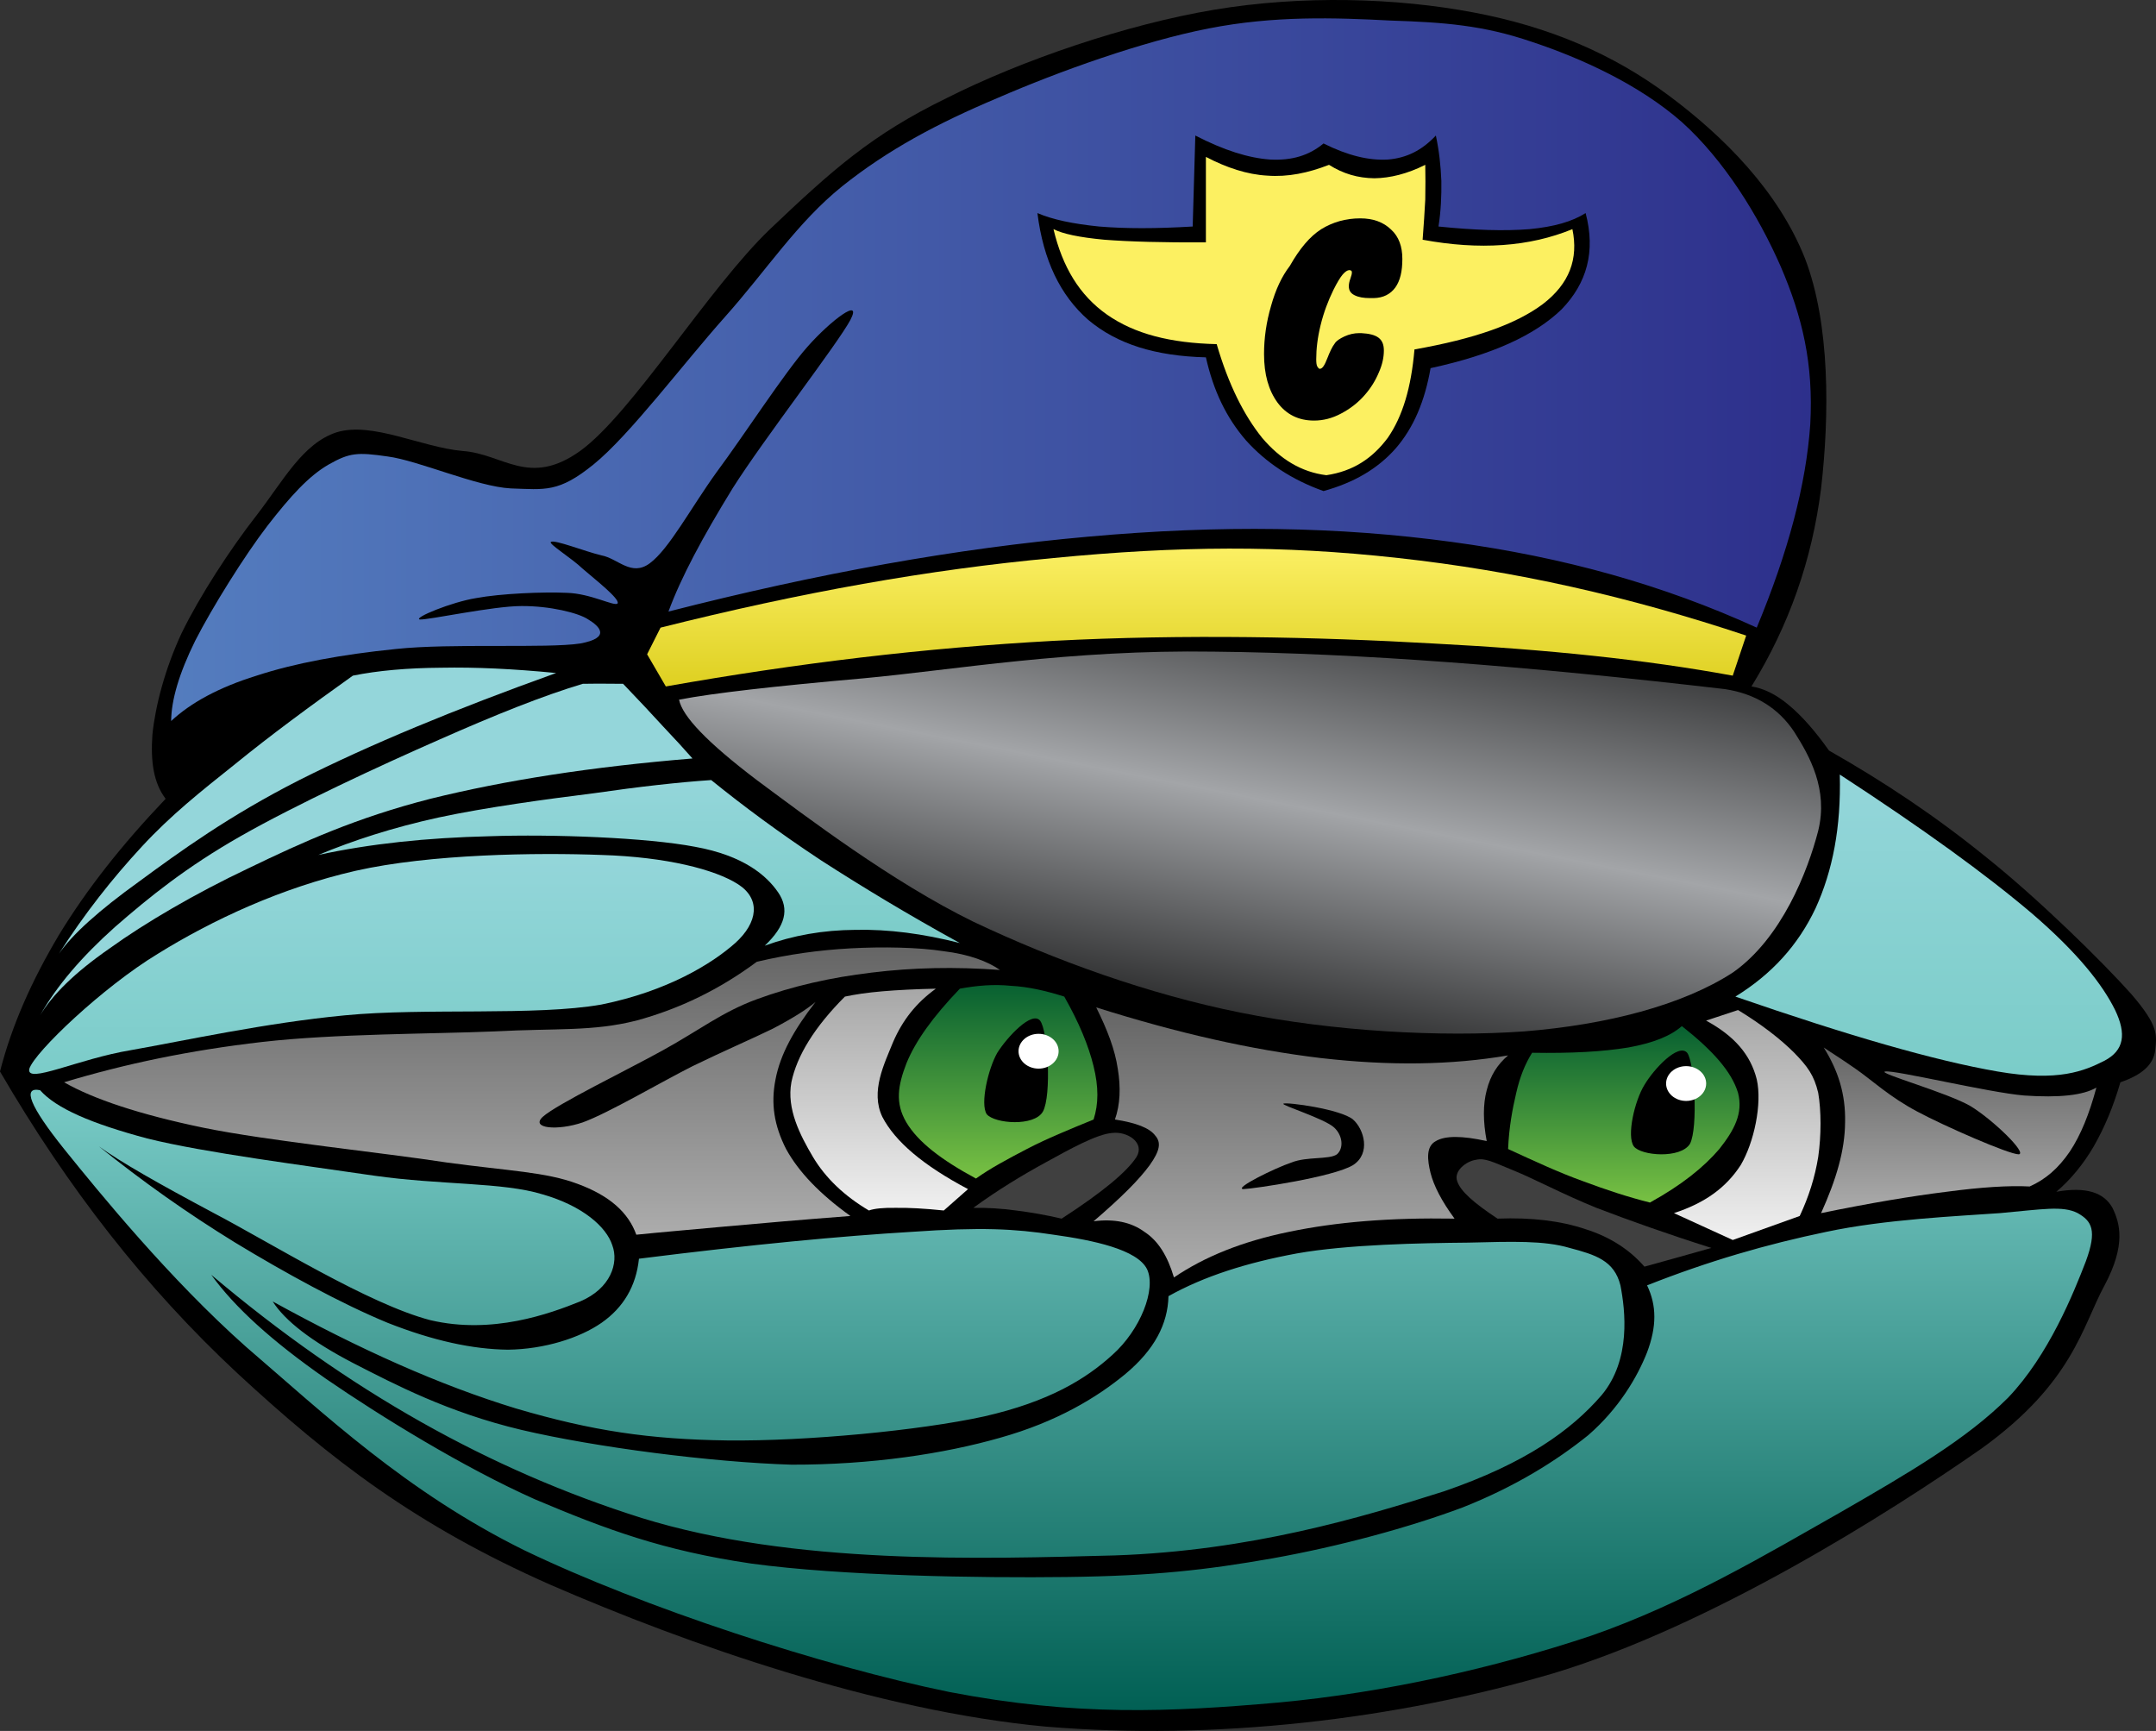 <?xml version="1.0"?><svg width="352.391" height="282.887" xmlns="http://www.w3.org/2000/svg">
 <rect width="100%" height="100%" fill="#333333" stroke="none"/>
 <title>clam1</title>
 <defs>
  <linearGradient id="XMLID_15_" y2="0.5" x2="1" y1="0.5" x1="-0">
   <stop stop-color="#547dbf" id="stop8" offset="0"/>
   <stop stop-color="#2d2f8b" id="stop10" offset="1"/>
  </linearGradient>
  <linearGradient id="XMLID_16_" y2="-0" x2="0.5" y1="1" x1="0.5">
   <stop stop-color="#ded021" id="stop21" offset="0"/>
   <stop stop-color="#fcf065" id="stop23" offset="1"/>
  </linearGradient>
  <linearGradient id="XMLID_17_" y2="-0.252" x2="0.888" y1="0.993" x1="0.166">
   <stop stop-color="black" id="stop28" offset="0"/>
   <stop stop-color="#a3a5a8" id="stop30" offset="0.483"/>
   <stop stop-color="black" id="stop32" offset="1"/>
  </linearGradient>
  <linearGradient id="XMLID_18_" y2="-0" x2="0.5" y1="1" x1="0.5">
   <stop stop-color="#7accc8" id="stop41" offset="0"/>
   <stop stop-color="#94d6da" id="stop43" offset="1"/>
  </linearGradient>
  <linearGradient id="XMLID_19_" y2="0" x2="0.5" y1="1.004" x1="0.5">
   <stop stop-color="#7accc8" id="stop48" offset="0"/>
   <stop stop-color="#94d6da" id="stop50" offset="1"/>
  </linearGradient>
  <linearGradient id="XMLID_20_" y2="-0" x2="0.499" y1="1" x1="0.499">
   <stop stop-color="#005f53" id="stop55" offset="0"/>
   <stop stop-color="#7accc8" id="stop57" offset="1"/>
  </linearGradient>
  <linearGradient id="XMLID_21_" y2="0" x2="0.5" y1="1" x1="0.5">
   <stop stop-color="#acacac" id="stop62" offset="0"/>
   <stop stop-color="#656565" id="stop64" offset="1"/>
  </linearGradient>
  <linearGradient id="XMLID_22_" y2="0" x2="0.5" y1="1" x1="0.5">
   <stop stop-color="#f0f0f0" id="stop69" offset="0"/>
   <stop stop-color="#a7a7a7" id="stop71" offset="1"/>
  </linearGradient>
  <linearGradient id="XMLID_23_" y2="0" x2="0.5" y1="1" x1="0.5">
   <stop stop-color="#78c143" id="stop76" offset="0"/>
   <stop stop-color="#076031" id="stop78" offset="1"/>
  </linearGradient>
  <linearGradient id="XMLID_24_" y2="0" x2="0.5" y1="1" x1="0.5">
   <stop stop-color="#acacac" id="stop89" offset="0"/>
   <stop stop-color="#656565" id="stop91" offset="1"/>
  </linearGradient>
  <linearGradient id="XMLID_25_" y2="0" x2="0.5" y1="1" x1="0.5">
   <stop stop-color="#7accc8" id="stop96" offset="0"/>
   <stop stop-color="#94d6da" id="stop98" offset="1"/>
  </linearGradient>
  <linearGradient id="XMLID_26_" y2="-0" x2="0.5" y1="1" x1="0.5">
   <stop stop-color="#78c143" id="stop103" offset="0"/>
   <stop stop-color="#076031" id="stop105" offset="1"/>
  </linearGradient>
  <linearGradient id="XMLID_27_" y2="0" x2="0.5" y1="1" x1="0.5">
   <stop stop-color="#f0f0f0" id="stop118" offset="0"/>
   <stop stop-color="#a7a7a7" id="stop120" offset="1"/>
  </linearGradient>
  <linearGradient id="XMLID_28_" y2="-0" x2="0.5" y1="1" x1="0.5">
   <stop stop-color="#acacac" id="stop125" offset="0"/>
   <stop stop-color="#656565" id="stop127" offset="1"/>
  </linearGradient>
 </defs>
 <g>
  <title>Layer 1</title>
  <path fill-rule="evenodd" id="path5" d="m27.072,130.547c-1.944,-2.556 -2.484,-6.012 -2.16,-10.512c0.468,-4.572 2.016,-10.656 4.788,-16.596c2.952,-6.048 7.956,-13.752 12.24,-19.224c4.32,-5.58 7.524,-11.772 13.104,-13.572c5.832,-1.764 13.788,2.448 20.556,3.06c6.696,0.468 10.836,5.976 19.224,0c8.46,-6.12 21.024,-26.676 31.032,-36.252c10.188,-9.684 16.668,-15.48 28.872,-21.42c12.276,-6.192 29.304,-12.024 43.704,-14.436c14.436,-2.412 29.809,-1.944 42.371,0.432c12.42,2.34 22.789,6.768 31.934,13.572c9.143,6.804 17.963,15.732 22.283,26.64c4.141,10.764 3.996,25.74 2.629,37.584c-1.477,11.7 -5.221,22.356 -11.377,32.364l0,0c1.908,0.288 3.996,1.26 6.119,3.06c2.053,1.692 4.285,4.212 6.553,7.416l0,0c9,5.112 17.496,10.764 25.775,17.496c8.354,6.66 18.865,16.956 23.617,22.284c4.535,5.256 4.176,6.695 3.924,9.18c-0.289,2.448 -2.232,4.068 -5.688,5.256l0,0c-1.189,4.068 -2.592,7.38 -4.357,10.477c-1.727,2.952 -3.814,5.472 -6.119,7.416l0,0c4.859,-0.864 7.775,0.107 9.18,2.628c1.225,2.52 2.232,6.048 -1.295,12.672c-3.637,6.66 -5.113,15.876 -20.125,26.676c-15.336,10.692 -44.207,28.944 -69.947,36.72c-25.85,7.597 -55.332,11.017 -83.017,8.712c-27.54,-2.556 -58.572,-13.464 -80.856,-23.147c-22.104,-9.756 -35.964,-20.484 -51.156,-34.524c-15.156,-14.114 -27.792,-30.35 -38.88,-49.394l0,0c1.944,-7.561 5.148,-14.76 9.612,-22.284c4.608,-7.56 10.296,-14.76 17.46,-22.284l0,0z"/>
  <path fill="url(#XMLID_15_)" fill-rule="evenodd" id="path12" d="m27.972,117.839c0.036,-3.456 1.296,-7.776 3.924,-13.104c2.772,-5.436 8.1,-13.968 11.808,-18.792c3.744,-4.824 6.768,-8.172 10.044,-10.044c3.384,-1.908 4.644,-2.016 9.612,-1.296c5.004,0.648 14.58,4.932 20.124,5.22c5.616,0.18 7.812,0.72 13.536,-3.924c5.904,-4.788 14.616,-16.416 21.42,-24.048c6.876,-7.704 11.808,-15.444 19.224,-21.42c7.452,-5.94 15.444,-10.224 25.344,-14.4c10.116,-4.392 23.795,-9.288 34.524,-11.376c10.764,-2.124 20.771,-1.764 29.736,-1.296c8.783,0.288 15.156,0.756 23.148,3.492c8.027,2.664 17.531,6.984 24.48,13.104c6.875,6.192 12.49,15.228 16.162,23.616c3.529,8.208 5.365,15.876 4.824,25.776c-0.684,9.864 -3.6,20.844 -8.748,33.228l0,0c-15.227,-6.948 -31.463,-11.52 -49.822,-14.004c-18.541,-2.52 -37.766,-2.808 -59.438,-0.864c-21.492,1.908 -43.992,5.94 -68.616,12.24l0,0c2.052,-5.58 5.544,-12.096 10.476,-20.124c5.148,-8.136 17.172,-23.616 19.26,-27.54c2.016,-3.852 -3.24,0.108 -7.02,4.392c-3.744,4.212 -10.368,14.472 -14.868,20.52c-4.248,5.904 -7.74,12.528 -10.908,14.868c-3.024,2.232 -5.184,-0.792 -7.884,-1.296c-2.736,-0.648 -7.668,-2.628 -8.28,-2.196c-0.396,0.324 3.384,2.628 5.22,4.392c1.908,1.656 6.12,4.932 5.688,5.652c-0.432,0.576 -4.356,-1.62 -8.28,-1.728c-3.852,-0.18 -10.8,0.108 -14.868,0.864c-3.996,0.648 -10.296,3.24 -9.18,3.492c1.332,0.108 11.952,-2.196 16.596,-2.196c4.644,-0.036 9.36,1.116 10.944,2.196c1.8,1.08 3.816,2.988 -1.332,3.924c-5.364,0.828 -21.096,-0.072 -30.132,0.9c-8.856,0.9 -16.488,2.304 -22.752,4.356c-6.154,1.908 -10.762,4.428 -13.966,7.416l0,0z"/>
  <path fill-rule="evenodd" id="path14" d="m169.56,34.823c2.52,1.08 5.832,1.764 10.079,2.196c4.32,0.36 9.289,0.36 15.301,0l0,0l0.432,-14.868l0,0c4.68,2.412 8.676,3.672 12.24,3.924c3.527,0.18 6.336,-0.648 8.713,-2.628l0,0c3.959,1.98 7.416,2.808 10.512,2.628c3.096,-0.252 5.58,-1.512 7.848,-3.924l0,0c0.539,2.52 0.791,4.86 0.9,7.416c0.035,2.448 -0.072,4.932 -0.469,7.452l0,0c5.977,0.612 10.801,0.756 14.869,0.432c4.066,-0.396 6.947,-1.224 9.18,-2.628l0,0c1.656,6.3 0.215,11.448 -3.924,15.732c-4.357,4.212 -11.27,7.416 -21.42,9.612l0,0c-0.938,5.364 -2.736,9.684 -5.689,13.104c-2.986,3.384 -6.875,5.616 -11.807,6.984l0,0c-5.256,-1.872 -9.434,-4.68 -12.672,-8.28c-3.24,-3.744 -5.328,-8.136 -6.553,-13.572l0,0c-8.279,-0.216 -14.508,-2.16 -19.225,-6.12c-4.571,-3.996 -7.343,-9.72 -8.315,-17.46l0,0z"/>
  <path fill="#fcf061" fill-rule="evenodd" id="path16" d="m172.188,37.451c1.512,0.756 4.104,1.332 8.316,1.728c4.211,0.324 9.611,0.468 16.596,0.432l0,0l0,-13.968l0,0c3.385,1.764 6.732,2.88 10.045,3.06c3.348,0.252 6.658,-0.432 10.078,-1.764l0,0c2.342,1.476 4.717,2.16 7.416,2.196c2.594,-0.036 5.365,-0.72 8.316,-2.196l0,0c0.037,1.728 0.037,3.672 0,5.688c-0.107,2.016 -0.252,4.248 -0.432,6.552l0,0c4.68,0.864 9,1.152 13.104,0.864c4.105,-0.288 7.848,-1.152 11.377,-2.592l0,0c1.008,4.86 -0.469,8.892 -4.824,12.24c-4.428,3.312 -11.195,5.688 -20.988,7.416l0,0c-0.539,6.264 -1.943,10.944 -4.355,14.436c-2.52,3.384 -5.688,5.472 -10.045,6.12l0,0c-4.068,-0.504 -7.523,-2.592 -10.512,-6.12c-2.951,-3.672 -5.473,-8.64 -7.416,-15.3l0,0c-7.561,-0.18 -13.393,-1.656 -17.928,-4.824c-4.5,-3.168 -7.272,-7.776 -8.748,-13.968l0,0z"/>
  <path fill-rule="evenodd" id="path18" d="m222.336,54.443c0.035,0 0.072,0 0.145,0c1.295,0.072 2.23,0.288 2.844,0.756c0.611,0.468 0.863,1.152 0.863,2.088c0,1.116 -0.252,2.304 -0.828,3.6c-0.539,1.296 -1.295,2.52 -2.268,3.636c-1.117,1.296 -2.447,2.304 -3.889,3.06c-1.475,0.792 -2.951,1.152 -4.428,1.152c-2.557,0 -4.535,-1.008 -5.977,-2.952c-1.439,-1.98 -2.195,-4.572 -2.195,-7.92c0,-2.556 0.359,-5.184 1.152,-7.884c0.756,-2.7 1.764,-4.824 3.061,-6.516c1.619,-2.844 3.275,-4.824 5.146,-6.012c1.873,-1.152 3.996,-1.764 6.373,-1.764c2.088,0 3.779,0.612 5.039,1.836c1.26,1.152 1.836,2.772 1.836,4.788c0,2.052 -0.359,3.564 -1.152,4.68c-0.791,1.08 -1.943,1.692 -3.527,1.728c-0.18,0 -0.396,0 -0.611,0c-1.045,0 -1.873,-0.144 -2.52,-0.468c-0.648,-0.324 -0.938,-0.792 -0.938,-1.476c0,-0.324 0.072,-0.756 0.252,-1.224c0.182,-0.504 0.252,-0.828 0.252,-0.972c0,-0.144 -0.035,-0.216 -0.07,-0.324c-0.109,-0.036 -0.182,-0.108 -0.361,-0.108c-0.287,0 -0.684,0.252 -1.08,0.72c-0.396,0.468 -0.9,1.296 -1.512,2.52c-0.863,1.764 -1.584,3.672 -2.088,5.724c-0.504,2.052 -0.721,3.888 -0.721,5.58l0,0c0,0.54 0.037,0.972 0.182,1.224c0.143,0.216 0.252,0.36 0.395,0.36c0.434,0 0.793,-0.576 1.225,-1.692c0.432,-1.116 0.828,-1.944 1.225,-2.448c0.252,-0.432 0.828,-0.792 1.584,-1.152c0.791,-0.36 1.584,-0.54 2.447,-0.54c0.037,0 0.072,0 0.144,0l0,0z"/>
  <path fill="url(#XMLID_16_)" fill-rule="evenodd" id="path25" d="m107.964,102.575l-2.196,4.356l3.06,5.256l0,0c21.564,-3.816 42.264,-6.3 63.36,-7.452c21.24,-1.116 43.236,-0.648 62.064,0.432c18.684,0.972 34.631,2.628 48.959,5.256l0,0l2.197,-6.552l0,0c-19.225,-6.408 -37.801,-10.584 -56.844,-12.672c-19.08,-2.124 -36.037,-1.98 -56.377,0c-20.303,1.872 -41.291,5.616 -64.223,11.376l0,0z"/>
  <path fill="url(#XMLID_17_)" fill-rule="evenodd" id="path34" d="m110.988,114.347c0.54,2.736 4.644,7.02 12.708,13.14c8.208,6.084 22.14,16.667 35.388,23.147c13.356,6.336 28.62,11.845 43.704,14.868c15.156,3.061 32.688,4.032 46.332,3.061c13.5,-1.08 25.885,-4.284 34.092,-9.612c7.992,-5.58 12.277,-16.596 13.969,-23.184c1.656,-6.768 -1.404,-12.204 -3.924,-16.164c-2.557,-3.852 -6.336,-6.228 -11.34,-6.984l0,0c-32.436,-3.78 -59.797,-5.868 -83.484,-6.12c-23.616,-0.36 -42.48,2.988 -57.276,4.356c-14.689,1.296 -24.517,2.412 -30.169,3.492l0,0z"/>
  <path fill="#94d6da" fill-rule="evenodd" id="path36" d="m9.612,155.891c4.248,-6.624 8.712,-12.276 13.536,-17.496c4.788,-5.184 9.612,-9 15.3,-13.536c5.796,-4.716 12.204,-9.432 19.224,-14.436l0,0c4.068,-0.828 8.928,-1.26 14.436,-1.296c5.652,-0.108 11.736,0.18 18.792,0.864l0,0c-16.74,6.012 -30.456,11.7 -41.976,17.496c-11.412,5.796 -19.548,11.7 -26.208,16.595c-6.552,4.716 -10.872,8.605 -13.104,11.809l0,0z"/>
  <path fill="#94d6da" fill-rule="evenodd" id="path38" d="m95.256,111.755c-1.044,-0.036 -1.044,-0.036 0,0c1.152,-0.036 3.348,-0.036 6.588,0l0,0c2.484,2.592 4.716,4.968 6.552,6.984c1.944,2.052 3.492,3.744 4.788,5.22l0,0c-16.596,1.368 -30.6,3.564 -42.84,6.588c-12.096,3.096 -20.844,7.056 -29.7,11.339c-8.748,4.141 -16.92,8.929 -22.716,13.104c-5.76,3.996 -9.36,7.596 -11.376,10.944l0,0c2.736,-4.824 6.769,-9.54 12.24,-14.437c5.616,-4.896 11.664,-9.792 20.52,-14.832c9.036,-5.148 22.932,-11.592 32.364,-15.732c9.432,-4.174 17.1,-7.234 23.58,-9.178l0,0z"/>
  <path fill="url(#XMLID_18_)" fill-rule="evenodd" id="path45" d="m52.02,139.727c5.724,-2.376 12.096,-4.464 19.656,-6.12c7.704,-1.656 17.82,-3.024 25.344,-3.96c7.452,-1.08 13.86,-1.8 19.224,-2.16l0,0c5.292,4.284 11.124,8.604 17.928,13.104c6.876,4.428 14.256,8.892 22.716,13.535l0,0c-6.084,-1.548 -11.664,-2.268 -17.028,-2.16c-5.364,0.036 -10.224,0.9 -14.868,2.593l0,0c3.384,-3.204 4.068,-5.977 2.196,-8.712c-1.872,-2.736 -5.616,-6.012 -13.572,-7.452c-7.884,-1.512 -23.256,-2.088 -33.624,-1.728c-10.332,0.252 -19.476,1.224 -27.972,3.06l0,0z"/>
  <path fill="url(#XMLID_19_)" fill-rule="evenodd" id="path52" d="m4.788,174.683c0.864,-2.736 12.024,-13.356 20.988,-18.792c9,-5.58 20.232,-10.801 32.328,-13.572c12.276,-2.771 29.7,-2.988 40.212,-2.592c10.584,0.324 18.576,2.376 22.32,4.788c3.708,2.376 3.276,6.228 -0.468,9.611c-3.816,3.384 -11.052,7.849 -21.852,10.044c-10.764,1.908 -28.908,0.504 -41.94,1.765c-12.888,1.224 -26.208,4.14 -34.956,5.688c-8.712,1.44 -17.172,5.652 -16.632,3.06l0,0z"/>
  <path fill="url(#XMLID_20_)" fill-rule="evenodd" id="path59" d="m6.552,178.174c2.664,2.988 8.352,5.437 17.496,7.885c9.36,2.34 26.172,4.464 37.116,6.084c10.872,1.548 21.024,1.044 27.54,3.06c6.516,1.872 10.404,5.292 11.376,8.316c1.08,2.88 -0.252,7.056 -5.256,9.18c-5.004,2.016 -14.364,5.436 -24.48,3.06c-10.116,-2.628 -26.172,-12.672 -35.388,-17.496c-9.108,-4.859 -15.192,-8.315 -18.792,-10.907l0,0c7.128,5.724 14.328,10.836 22.284,15.731c8.064,4.896 17.388,10.008 24.912,13.104c7.488,2.952 13.896,4.319 19.656,4.392c5.94,-0.072 11.736,-1.908 15.3,-4.392c3.564,-2.484 5.652,-5.977 6.12,-10.477l0,0c18.612,-2.34 33.156,-3.708 44.604,-4.392c11.34,-0.792 16.74,-0.504 23.148,0.468c6.48,0.9 13.717,2.412 15.301,5.652c1.512,3.24 -1.08,9.899 -5.689,14.004c-4.355,3.96 -10.367,7.632 -20.951,10.044c-10.512,2.304 -29.088,4.068 -41.976,3.924c-12.744,-0.18 -22.032,-1.548 -34.524,-5.22c-12.492,-3.816 -25.524,-9.648 -39.78,-17.496l0,0c2.016,3.168 6.336,6.516 13.104,10.044c6.876,3.528 15.588,8.1 27.54,10.944c12.096,2.844 31.068,5.292 44.136,5.688c13.104,0.036 25.02,-1.8 34.092,-4.392c9.252,-2.592 15.877,-6.588 20.557,-10.477c4.68,-3.924 6.875,-8.1 6.984,-12.672l0,0c5.867,-3.275 12.814,-5.472 20.986,-6.983c8.281,-1.477 20.34,-1.692 27.973,-1.765c7.344,-0.18 12.457,-0.359 16.596,0.864c4.213,1.116 7.309,2.052 8.316,6.12c0.791,4.067 1.764,12.132 -3.061,17.928c-4.932,5.724 -12.455,11.16 -25.775,15.732c-13.465,4.284 -31.717,9.72 -53.783,10.476c-22.033,0.576 -52.489,1.584 -77.365,-6.12c-24.768,-7.812 -47.844,-20.735 -70.344,-39.744l0,0c3.816,5.292 9.9,10.836 18.792,17.028c8.964,6.156 22.464,14.472 34.092,19.656c11.664,4.932 20.916,8.388 35.388,10.512c14.796,2.016 37.224,2.376 51.588,2.196c14.328,-0.181 22.824,-1.152 33.66,-3.061c10.873,-1.943 22.285,-5.04 31.033,-8.315c8.639,-3.42 15.336,-7.632 20.52,-11.809c4.969,-4.319 7.992,-9.432 9.611,-13.535c1.584,-4.213 1.584,-7.633 0,-10.944l0,0c10.008,-3.96 19.584,-6.732 29.305,-8.748c9.648,-2.052 21.385,-2.556 28.404,-3.061c6.84,-0.611 10.223,-1.26 12.672,0c2.303,1.297 3.203,2.809 1.332,7.885c-1.945,5.04 -6.049,15.336 -12.709,22.284c-6.768,6.768 -16.127,12.239 -27.504,18.791c-11.52,6.517 -25.307,14.797 -40.68,20.124c-15.553,5.185 -33.516,9.288 -51.119,10.908c-17.641,1.548 -33.013,2.269 -53.749,-1.728c-20.772,-4.248 -50.004,-13.788 -69.516,-23.185c-19.296,-9.54 -32.688,-22.283 -45.432,-33.228c-12.528,-11.124 -24.012,-25.236 -29.736,-32.328c-5.617,-7.016 -6.877,-10.22 -3.925,-9.609l0,0z"/>
  <path fill="url(#XMLID_21_)" fill-rule="evenodd" id="path66" d="m10.476,176.878c10.008,-3.023 20.52,-5.22 32.364,-6.588c11.952,-1.368 27.684,-1.296 38.016,-1.728c10.26,-0.54 15.984,0.036 23.148,-1.765c7.164,-1.943 13.68,-5.147 19.692,-9.611l0,0c5.184,-1.225 10.152,-1.908 15.3,-2.196c5.256,-0.288 11.124,-0.18 15.264,0.468c4.104,0.504 7.164,1.656 9.18,3.061l0,0c-7.38,-0.54 -14.22,-0.396 -20.952,0.432c-6.66,0.792 -12.924,2.196 -18.792,4.356c-5.688,2.088 -9.36,5.04 -15.3,8.315c-5.832,3.24 -17.388,8.82 -19.692,10.908c-2.052,1.908 2.448,2.304 6.552,0.9c4.104,-1.477 12.852,-6.624 17.928,-9.181c5.256,-2.556 9.72,-4.464 13.104,-6.12c3.384,-1.764 5.724,-3.275 7.02,-4.392l0,0c-3.528,4.536 -5.76,8.532 -6.552,12.672c-0.792,3.996 -0.216,7.56 1.728,11.376c2.052,3.744 5.508,7.344 10.512,10.944l0,0c-7.956,0.611 -14.616,1.188 -20.556,1.728c-5.868,0.54 -10.584,0.937 -14.436,1.332l0,0c-1.296,-3.6 -4.32,-6.372 -9.612,-8.315c-5.184,-1.944 -11.124,-2.089 -21.42,-3.492c-10.224,-1.584 -29.268,-3.528 -39.78,-5.688c-10.404,-2.16 -17.928,-4.679 -22.716,-7.416l0,0z"/>
  <path fill="url(#XMLID_22_)" fill-rule="evenodd" id="path73" d="m138.096,162.875c-4.932,4.933 -7.848,9.648 -8.748,14.004c-0.792,4.356 1.404,8.604 3.528,12.204c2.088,3.492 5.184,6.408 9.144,8.748l0,0c0.9,-0.324 2.412,-0.468 4.392,-0.432c2.052,-0.036 4.716,0.107 7.848,0.432l0,0l3.96,-3.492l0,0c-7.344,-3.888 -11.916,-7.775 -14.004,-11.808c-1.98,-4.14 0.324,-8.676 1.764,-12.24c1.548,-3.563 3.744,-6.372 6.984,-8.712l0,0c-3.312,0.072 -6.228,0.216 -8.748,0.432c-2.52,0.216 -4.428,0.504 -6.12,0.864l0,0z"/>
  <path fill="url(#XMLID_23_)" fill-rule="evenodd" id="path80" d="m156.888,161.579c2.736,-0.504 5.508,-0.756 8.316,-0.468c2.88,0.144 5.796,0.828 8.748,1.764l0,0c2.412,4.248 3.96,7.992 4.789,11.376c0.829,3.384 0.828,6.156 0,8.712l0,0c-4.033,1.656 -7.668,3.132 -10.909,4.824c-3.168,1.656 -5.94,3.132 -8.316,4.824l0,0c-5.724,-3.096 -9.468,-5.977 -11.376,-9.18c-1.872,-3.169 -1.368,-6.049 0,-9.612c1.476,-3.672 4.392,-7.704 8.748,-12.24l0,0z"/>
  <path fill-rule="evenodd" id="path82" d="m163.008,172.054c-1.476,2.557 -2.844,8.353 -1.728,10.045c1.296,1.548 7.776,2.052 9.18,-0.433c1.44,-2.592 0.828,-13.284 -0.468,-14.868c-1.332,-1.62 -5.328,2.628 -6.984,5.256l0,0z"/>
  <path fill="white" fill-rule="evenodd" id="path84" d="m169.752,168.958c1.809,0 3.276,1.274 3.276,2.844c0,1.57 -1.467,2.845 -3.276,2.845c-1.808,0 -3.276,-1.274 -3.276,-2.845c0,-1.569 1.468,-2.844 3.276,-2.844"/>
  <path fill="#404040" fill-rule="evenodd" id="path86" d="m159.084,197.399c4.104,-2.988 7.992,-5.328 11.808,-7.416c3.924,-2.16 8.388,-4.645 10.907,-4.824c2.521,-0.288 5.365,1.62 3.961,3.924c-1.477,2.304 -5.328,5.616 -12.24,10.08l0,0c-2.628,-0.612 -4.932,-1.008 -7.452,-1.332c-2.376,-0.325 -4.752,-0.468 -6.984,-0.432l0,0z"/>
  <path fill="url(#XMLID_24_)" fill-rule="evenodd" id="path93" d="m179.172,164.638c1.836,3.709 3.061,6.877 3.527,10.045c0.504,3.023 0.396,5.832 -0.467,8.279l0,0c3.455,0.54 5.65,1.368 6.588,2.628c1.008,1.152 0.756,2.484 -0.9,4.824c-1.729,2.376 -4.645,5.292 -9.18,9.18l0,0c3.383,-0.432 6.156,0.145 8.314,1.729c2.27,1.476 3.781,3.96 4.824,7.452l0,0c5.004,-3.384 11.088,-5.868 18.793,-7.452c7.775,-1.62 16.523,-2.34 27.072,-2.16l0,0c-2.125,-2.88 -3.385,-5.364 -3.924,-7.452c-0.541,-2.195 -0.756,-4.355 0.863,-5.22c1.512,-0.9 4.283,-0.9 8.316,0l0,0c-0.613,-3.24 -0.613,-6.012 0,-8.316c0.611,-2.412 1.729,-4.176 3.492,-5.688l0,0c-9.289,1.584 -19.297,1.728 -30.602,0.432c-11.407,-1.369 -23.253,-4.033 -36.716,-8.281l0,0z"/>
  <path fill="url(#XMLID_25_)" fill-rule="evenodd" id="path100" d="m300.708,126.587c13.537,8.82 23.832,16.272 31.465,22.751c7.523,6.48 11.484,11.593 13.535,15.732c1.873,3.924 1.477,6.588 -1.727,8.28c-3.277,1.655 -7.488,3.491 -17.496,1.764c-10.189,-1.764 -24.193,-5.796 -42.842,-12.24l0,0c5.904,-3.636 10.225,-8.352 13.105,-14.436c2.807,-6.155 4.176,-13.247 3.96,-21.851l0,0z"/>
  <path fill="url(#XMLID_26_)" fill-rule="evenodd" id="path107" d="m274.897,167.699c-1.873,1.62 -4.609,2.736 -8.748,3.492c-4.141,0.684 -9.252,0.972 -15.732,0.863l0,0c-1.117,1.801 -1.98,3.853 -2.592,6.553c-0.613,2.592 -1.189,5.651 -1.332,9.18l0,0c4.391,2.016 8.244,3.816 12.24,5.256c3.959,1.477 7.379,2.592 10.943,3.492l0,0c5.221,-2.88 8.82,-5.796 11.34,-8.748c2.447,-3.096 3.924,-5.832 3.061,-9.18c-1.045,-3.456 -4.106,-6.912 -9.18,-10.908l0,0z"/>
  <path fill-rule="evenodd" id="path109" d="m268.776,177.311c-1.584,2.556 -2.951,8.352 -1.729,10.044c1.189,1.548 7.668,2.052 9.182,-0.433c1.33,-2.592 0.756,-13.284 -0.469,-14.868c-1.439,-1.619 -5.435,2.629 -6.984,5.257l0,0z"/>
  <path fill="white" fill-rule="evenodd" id="path111" d="m275.592,174.239c1.809,0 3.275,1.274 3.275,2.844c0,1.57 -1.467,2.844 -3.275,2.844c-1.808,0 -3.275,-1.273 -3.275,-2.844c0,-1.57 1.467,-2.844 3.275,-2.844"/>
  <path fill="#404040" fill-rule="evenodd" id="path113" d="m279.719,203.951c-7.164,-2.268 -13.428,-4.5 -18.791,-6.552c-5.508,-2.232 -10.26,-4.788 -13.572,-6.12c-3.348,-1.368 -4.645,-2.088 -6.119,-1.729c-1.584,0.217 -3.672,1.836 -3.061,3.492c0.539,1.656 2.736,3.564 6.588,6.12l0,0c5.58,-0.216 10.332,0.36 14.4,1.729c3.996,1.26 7.199,3.348 9.611,6.119l0,0c3.638,-1.008 7.272,-2.015 10.944,-3.059l0,0z"/>
  <path fill-rule="evenodd" id="path115" d="m209.772,180.371c0.576,-0.288 9.359,0.9 11.377,2.592c1.799,1.584 2.951,5.544 0,7.452c-3.205,1.944 -16.129,3.853 -17.93,3.924c-1.619,-0.107 5.186,-3.456 7.885,-4.355c2.52,-1.008 6.156,-0.433 7.416,-1.332c1.115,-0.973 0.973,-3.024 -0.432,-4.356c-1.548,-1.477 -8.855,-3.71 -8.316,-3.925l0,0z"/>
  <path fill="url(#XMLID_27_)" fill-rule="evenodd" id="path122" d="m278.856,166.798l5.221,-1.728l0,0c3.887,2.376 6.947,4.752 9.18,6.983c2.16,2.232 3.24,3.637 3.924,6.553c0.504,2.88 0.504,7.02 0,10.476c-0.541,3.349 -1.549,6.517 -3.023,9.648l0,0l-10.945,3.924l-9.611,-4.393l0,0c5.076,-1.655 8.531,-4.176 10.908,-7.848c2.195,-3.708 3.527,-10.044 2.627,-14.004c-1.01,-4.031 -3.637,-7.09 -8.281,-9.611l0,0z"/>
  <path fill="url(#XMLID_28_)" fill-rule="evenodd" id="path129" d="m298.081,171.191c2.34,3.744 3.6,7.596 3.492,12.24c-0.037,4.607 -1.441,9.323 -3.924,14.831l0,0c8.063,-1.655 14.723,-2.771 20.52,-3.491c5.652,-0.756 10.223,-1.044 13.572,-0.864l0,0c2.592,-1.152 4.68,-2.952 6.551,-5.688c1.801,-2.699 3.205,-6.191 4.357,-10.476l0,0c-2.16,1.26 -6.049,1.692 -11.809,1.296c-5.904,-0.504 -21.205,-4.212 -22.717,-3.924c-1.439,0.216 10.225,3.456 14.004,5.688c3.637,2.232 9.217,7.633 7.848,7.849c-1.547,0.036 -12.168,-4.608 -16.596,-6.984c-4.572,-2.412 -7.559,-5.256 -10.08,-6.983c-2.519,-1.767 -4.355,-2.883 -5.218,-3.494l0,0z"/>
 </g>
</svg>
